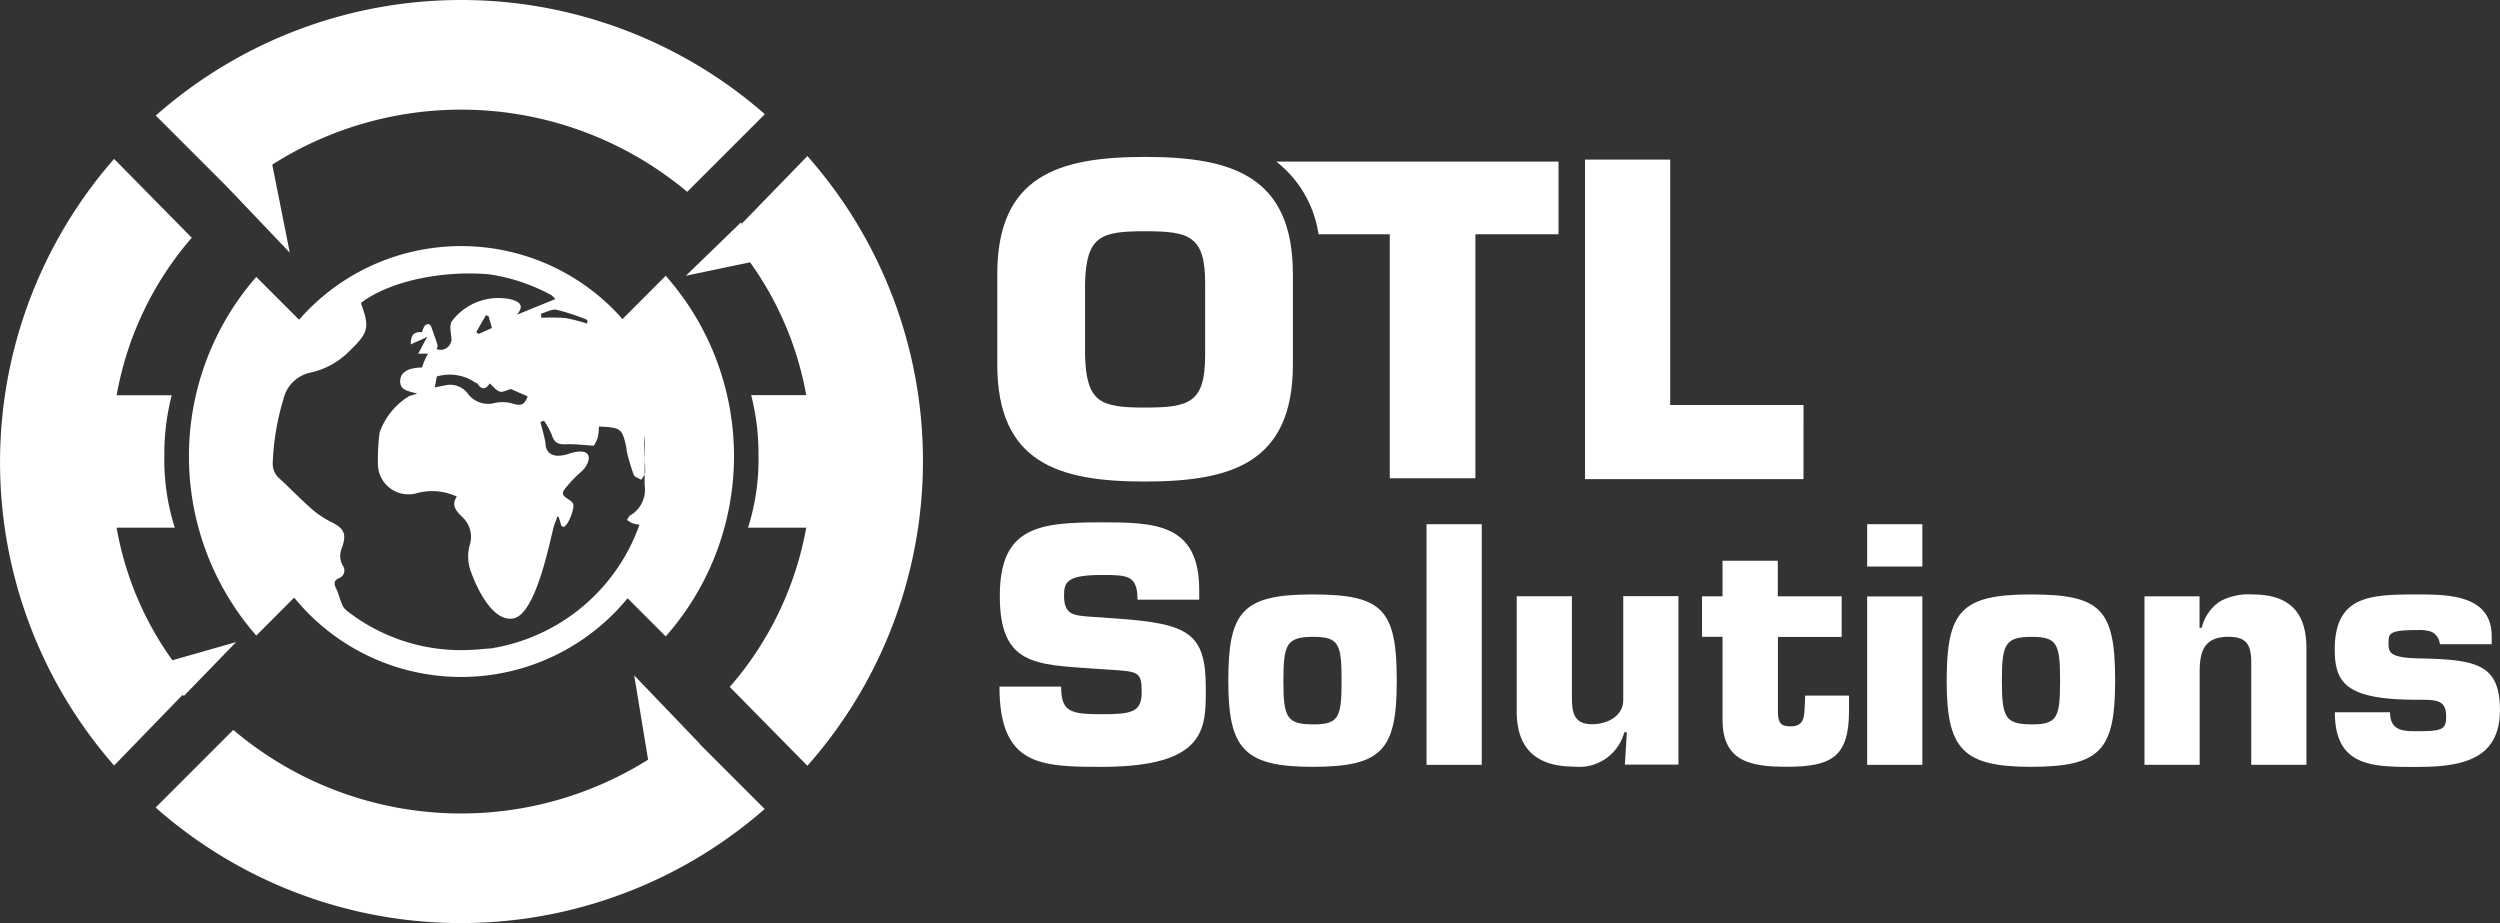 <svg xmlns="http://www.w3.org/2000/svg" width="169.344" height="62.528" viewBox="0 0 169.344 62.528">
  <rect x="0" y="0" width="169.344" height="62.528" fill="#333333" stroke="none"/>
  <g id="otl" transform="translate(0 0)">
    <path id="Caminho_207" data-name="Caminho 207" d="M523.638,786.752l-.066-.076-3.714,3.6,4.345-.909a22.127,22.127,0,0,1,3.806,9h-3.73a15.908,15.908,0,0,1,.495,4.06,15.265,15.265,0,0,1-.707,4.916h3.942a22.471,22.471,0,0,1-5.182,10.789l5.26,5.34a31.151,31.151,0,0,0,0-41.3Z" transform="translate(-473.396 -771.6)" fill="#fff"/>
    <path id="Caminho_208" data-name="Caminho 208" d="M508.142,787.635a14.559,14.559,0,0,0-10.976,4.987l-2.9-2.9a18.455,18.455,0,0,0,0,24.295l2.566-2.571a14.589,14.589,0,0,0,22.586.044L522,814.073a18.439,18.439,0,0,0,0-24.428l-2.927,2.934A14.548,14.548,0,0,0,508.142,787.635Zm8.48,4.97c.031.031.063.056.086.079a1.89,1.89,0,0,1-.055.2,9.82,9.82,0,0,0-1.452-.377,13.967,13.967,0,0,0-1.618-.016c-.016-.095-.023-.181-.039-.275.361-.095.746-.338,1.067-.267A15.318,15.318,0,0,1,516.622,792.605Zm2.7,8.614c.031.126.023.259.055.385a14.022,14.022,0,0,0,.456,1.523c.063.157.337.228.518.338.063-.119.164-.242.22-.366v-1.035c-.018-.237-.035-.474-.031-.711a4.162,4.162,0,0,1,.023-.825c.055.031.008.039.008.056v1.48c.021.3.044.594.039.891a.407.407,0,0,1-.039.144v.719a2.015,2.015,0,0,1-1,2.073c-.087.048-.079.15-.2.284a1.3,1.3,0,0,0,.855.322,12.813,12.813,0,0,1-10.137,8.4v-.008c-.44.031-.825.078-1.217.094a12.555,12.555,0,0,1-8.52-2.685,1.112,1.112,0,0,1-.29-.432c-.142-.329-.22-.683-.37-1s-.22-.55.157-.73a.557.557,0,0,0,.267-.872,1.354,1.354,0,0,1-.039-1.217c.329-.942.125-1.3-.777-1.744a6.168,6.168,0,0,1-1.343-.919c-.714-.628-1.374-1.32-2.081-1.97a1.334,1.334,0,0,1-.495-1.107,17,17,0,0,1,.722-4.295,2.383,2.383,0,0,1,1.9-1.822,5.325,5.325,0,0,0,2.607-1.477c1.234-1.193,1.351-1.562.763-3.156a.238.238,0,0,1,.016-.1c2.041-1.523,5.622-2.167,8.606-1.916a12.647,12.647,0,0,1,4.271,1.421c.094.087.181.173.259.259-.825.338-1.672.683-2.6,1.061.424-.549.329-.8-.331-1.02a3.961,3.961,0,0,0-4.106,1.492,1.157,1.157,0,0,0-.064.557c0,.291.134.652.017.864a.735.735,0,0,1-.951.44c.025-.094.079-.2.056-.267-.134-.424-.282-.848-.44-1.273-.023-.07-.134-.164-.2-.156a.384.384,0,0,0-.259.148,2.025,2.025,0,0,0-.15.4c-.51-.047-.777.15-.761.833.393-.22.7-.292,1.123-.527-.251.409-.416.794-.629,1.147h.668a4.915,4.915,0,0,0-.409.942c-.824,0-1.406.259-1.468.817-.078.738.534.761,1.146.95-.259.086-.393.117-.526.157a4.679,4.679,0,0,0-2.026,2.5,14.831,14.831,0,0,0-.11,2.042,2.07,2.07,0,0,0,2.56,2.065,3.946,3.946,0,0,1,2.788.212c-.463.652.079,1.083.44,1.452a1.824,1.824,0,0,1,.463,1.719,2.9,2.9,0,0,0,.079,1.987s1.138,3.345,2.811,3.1,2.622-5.959,2.827-6.4.181-.9.408-.039,1-.959.848-1.328-.958-.44-.6-.958a8.238,8.238,0,0,1,1.193-1.257c.666-.659.808-1.727-.888-1.178-1.232.4-1.508-.2-1.571-.557a1.043,1.043,0,0,0-.016-.228c-.086-.463-.22-.911-.337-1.366.078-.031.164-.063.243-.094a5.118,5.118,0,0,1,.534.974c.157.526.448.652.966.628.6-.025,1.193.055,1.877.094a2.673,2.673,0,0,0,.267-.542,4.7,4.7,0,0,0,.079-.755C518.986,799.924,519.041,800,519.324,801.219Zm-10.06-4.248c.276.409.543.385.817-.031.236.2.424.463.675.549.2.064.471-.094.761-.172.3.133.715.314,1.131.495-.2.581-.448.66-1,.495a2.5,2.5,0,0,0-1.186-.055,1.718,1.718,0,0,1-1.869-.629,1.49,1.49,0,0,0-1.586-.542c-.2.031-.393.078-.644.125.047-.275.094-.495.134-.738a3.065,3.065,0,0,1,2.52.353C509.1,796.893,509.217,796.909,509.264,796.971Zm-.094-3.51c.212-.385.432-.761.652-1.147.063.023.117.047.181.07.07.251.148.5.228.8-.284.125-.6.267-.9.4C509.28,793.547,509.225,793.508,509.17,793.461Z" transform="translate(-476.906 -770.965)" fill="#fff"/>
    <path id="Caminho_209" data-name="Caminho 209" d="M492.53,785.368l4.24,4.452-1.188-5.966a23.838,23.838,0,0,1,28.105,1.843l5.262-5.26a31.234,31.234,0,0,0-41.256.094l4.837,4.837Z" transform="translate(-477.14 -772.703)" fill="#fff"/>
    <path id="Caminho_210" data-name="Caminho 210" d="M490.7,818.718l3.533-3.644-4.315,1.232a21.836,21.836,0,0,1-3.78-8.983h3.941a15.213,15.213,0,0,1-.707-4.908,15.857,15.857,0,0,1,.5-4.06h-3.73a22.188,22.188,0,0,1,5.087-10.67l-5.26-5.34a31.179,31.179,0,0,0,0,41.091l4.636-4.783Z" transform="translate(-478.24 -771.581)" fill="#fff"/>
    <path id="Caminho_211" data-name="Caminho 211" d="M524.529,818.3l-4.429-4.617.941,5.709a23.85,23.85,0,0,1-28.1-2.019l-5.26,5.26a31.244,31.244,0,0,0,41.256.1l-4.425-4.425Z" transform="translate(-477.14 -767.933)" fill="#fff"/>
    <path id="Caminho_212" data-name="Caminho 212" d="M548.762,804.212c5.858,0,10.012-1.264,10.012-7.931v-6.117c0-6.666-4.154-7.939-10.012-7.939s-10.012,1.273-10.012,7.939v6.117C538.75,802.949,542.9,804.22,548.762,804.212Zm-4.067-13.435c.086-3.2,1.067-3.518,4.067-3.518s4.068.314,4.068,3.518v4.876c0,3.227-1.068,3.549-4.068,3.549s-3.981-.314-4.067-3.549Z" transform="translate(-471.197 -771.595)" fill="#fff"/>
    <path id="Caminho_213" data-name="Caminho 213" d="M558.539,787.431h4.828v16.528h5.8V787.431h5.63v-4.923H555.68A7.642,7.642,0,0,1,558.539,787.431Z" transform="translate(-469.227 -771.562)" fill="#fff"/>
    <path id="Caminho_214" data-name="Caminho 214" d="M589.213,799.011h-9.03V782.388h-5.771v21.641h14.8Z" transform="translate(-467.046 -771.576)" fill="#fff"/>
    <path id="Caminho_215" data-name="Caminho 215" d="M546.838,810.914l-1.8-.125c-1.154-.087-1.782-.134-1.782-1.437,0-.911.2-1.39,2.544-1.39,1.735,0,2.434,0,2.434,1.672h4.178v-.675c0-4.5-3.047-4.563-6.611-4.563-4.265,0-6.895.307-6.895,4.979s2.348,4.649,6.368,4.931l.959.063c2.041.134,2.284.11,2.284,1.524,0,1.365-.675,1.5-2.716,1.5-2.137,0-2.741-.173-2.741-1.869h-4.178c0,5.348,2.756,5.434,6.91,5.434,7.176,0,7.067-2.654,7.067-5.347C552.861,811.871,551.668,811.26,546.838,810.914Z" transform="translate(-471.181 -769.014)" fill="#fff"/>
    <path id="Caminho_216" data-name="Caminho 216" d="M558.462,808.771c-4.759,0-5.694,1.178-5.694,5.85,0,4.563,1.022,5.826,5.694,5.826,4.735,0,5.716-1.131,5.716-5.826C564.177,809.792,563.235,808.771,558.462,808.771Zm.063,8.8c-1.806,0-2.026-.471-2.026-2.953s.22-2.975,2.026-2.975c1.744,0,1.916.5,1.916,2.975S560.26,817.574,558.524,817.574Z" transform="translate(-469.565 -768.505)" fill="#fff"/>
    <rect id="Retângulo_12" data-name="Retângulo 12" width="3.738" height="16.301" transform="translate(96.631 35.508)" fill="#fff"/>
    <path id="Caminho_217" data-name="Caminho 217" d="M577.484,815.9c0,1.123-1.108,1.649-2.112,1.649-1.256,0-1.366-.825-1.366-1.869v-6.8h-3.738v7.8c0,2.78,1.61,3.738,3.872,3.738a3.157,3.157,0,0,0,3.415-2.324h.173l-.133,2.191h3.627v-11.41h-3.738Z" transform="translate(-467.529 -768.492)" fill="#fff"/>
    <path id="Caminho_218" data-name="Caminho 218" d="M576.831,819.112V819.1h0Z" transform="translate(-466.765 -767.302)" fill="#fff"/>
    <path id="Caminho_219" data-name="Caminho 219" d="M588.472,816.469c-.039.778,0,1.477-.973,1.477-.7,0-.825-.284-.848-.959v-5.1h4.319v-2.749h-4.327v-2.411H582.9v2.411h-1.39v2.741h1.39v5.63c0,2.866,1.979,3.172,4.374,3.172,3.039,0,4.193-.691,4.193-3.8v-1.02H588.5Z" transform="translate(-466.219 -768.743)" fill="#fff"/>
    <rect id="Retângulo_13" data-name="Retângulo 13" width="3.738" height="11.409" transform="translate(126.477 40.4)" fill="#fff"/>
    <rect id="Retângulo_14" data-name="Retângulo 14" width="3.738" height="2.866" transform="translate(126.477 35.508)" fill="#fff"/>
    <path id="Caminho_220" data-name="Caminho 220" d="M602.05,808.771c-4.759,0-5.694,1.178-5.694,5.85,0,4.563,1.022,5.826,5.694,5.826,4.735,0,5.716-1.131,5.716-5.826C607.766,809.792,606.831,808.771,602.05,808.771Zm.07,8.8c-1.806,0-2.026-.471-2.026-2.953s.22-2.975,2.026-2.975c1.743,0,1.916.5,1.916,2.975S603.863,817.574,602.12,817.574Z" transform="translate(-464.492 -768.505)" fill="#fff"/>
    <path id="Caminho_221" data-name="Caminho 221" d="M615.651,808.771a4.07,4.07,0,0,0-2.151.455,2.943,2.943,0,0,0-1.265,1.806h-.148V808.9h-3.73v11.41h3.738v-6.282c0-1.39.283-2.387,1.955-2.387,1.217,0,1.516.541,1.539,1.649v7.02h3.738v-7.892C619.326,809.964,618.171,808.771,615.651,808.771Z" transform="translate(-463.095 -768.505)" fill="#fff"/>
    <path id="Caminho_222" data-name="Caminho 222" d="M625.5,813.1c-1.908-.047-1.955-.44-1.955-1.006,0-.674,0-.91,1.955-.91a2.671,2.671,0,0,1,.934.109,1.016,1.016,0,0,1,.588.848h3.51V811.6c0-2.8-2.952-2.827-5.04-2.827-3.181,0-5.591.064-5.591,3.738,0,2.324.856,3.393,5.591,3.393,1.3,0,1.955,0,1.955,1.131,0,.886-.259,1-1.955,1-.911,0-1.845,0-1.845-1.281h-3.738c0,3.762,2.638,3.7,5.591,3.7,3.008,0,5.591-.5,5.591-3.847C631.094,813.4,629.374,813.184,625.5,813.1Z" transform="translate(-461.751 -768.505)" fill="#fff"/>
  </g>
</svg>

